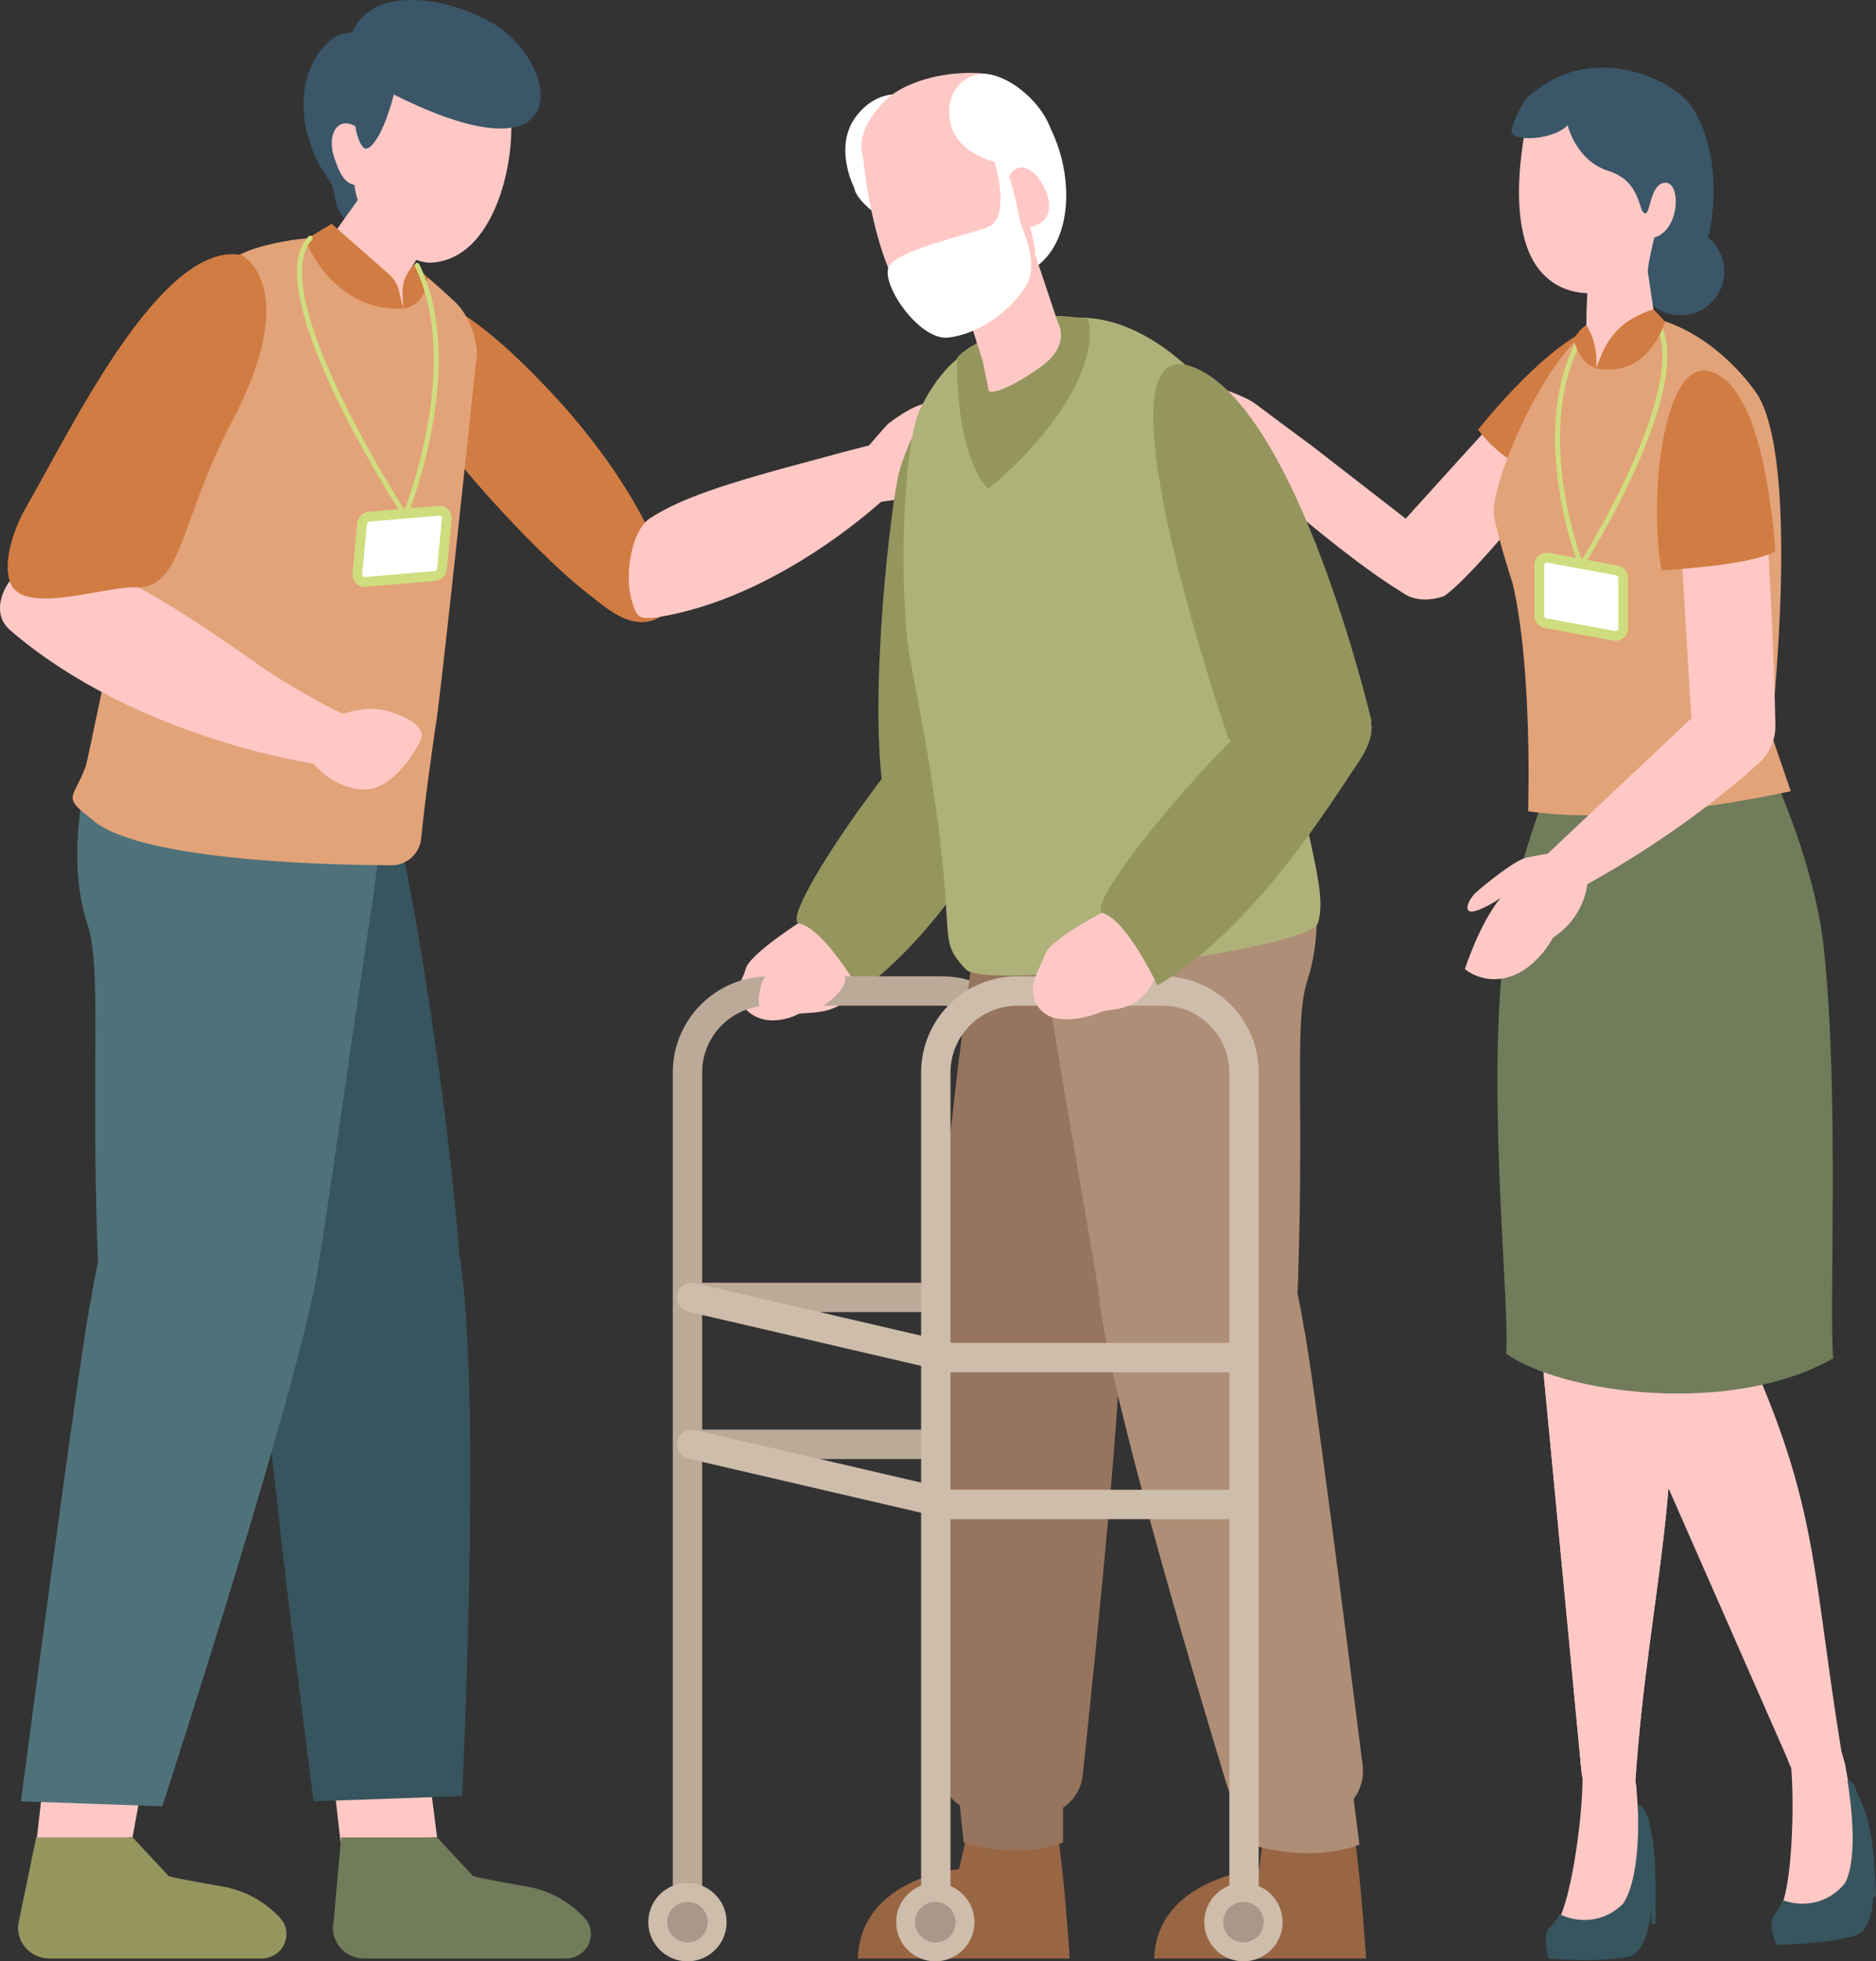 <?xml version="1.0" encoding="UTF-8"?><svg id="_レイヤー_2" xmlns="http://www.w3.org/2000/svg" viewBox="0 0 191.65 200.27"><rect x="0" y="0" width="191.65" height="200.27" fill="#333333" stroke="none"/><defs><style>.cls-1{fill:#d17c43;}.cls-1,.cls-2,.cls-3,.cls-4,.cls-5,.cls-6,.cls-7,.cls-8,.cls-9,.cls-10,.cls-11,.cls-12,.cls-13,.cls-14,.cls-15,.cls-16{stroke-width:0px;}.cls-17,.cls-18,.cls-19,.cls-20{fill:none;}.cls-17,.cls-19{stroke-miterlimit:10;}.cls-17,.cls-19,.cls-20{stroke-width:3px;}.cls-17,.cls-20{stroke:#cebdab;}.cls-2{fill:#aeb279;}.cls-3{fill:#cebdab;}.cls-4{fill:#ffc8c5;}.cls-5{fill:#cfdd7f;}.cls-18{stroke:#cfdd7f;stroke-width:.5px;}.cls-18,.cls-20{stroke-linecap:round;stroke-linejoin:round;}.cls-19{stroke:#bcaa99;}.cls-6{fill:#aa9787;}.cls-7{fill:#96745e;}.cls-8{fill:#37555e;}.cls-9{fill:#95965e;}.cls-10{fill:#717c5a;}.cls-11{fill:#af8e77;}.cls-12{fill:#964;}.cls-13{fill:#fff;}.cls-14{fill:#3a5668;}.cls-15{fill:#e2a379;}.cls-16{fill:#4f727a;}</style></defs><g id="Design"><line class="cls-19" x1="70.23" y1="132.48" x2="95.67" y2="132.48"/><line class="cls-19" x1="70.23" y1="147.48" x2="95.67" y2="147.48"/><path class="cls-4" d="M82.17,93.87s-5.63,3.54-6,5.08c-.37,1.54-1.77,2.34.1,4.19,1.87,1.85,4.65.76,5.25.42.6-.34,5.51.56,6.16-4.01.65-4.57-5.51-5.67-5.51-5.67Z"/><path class="cls-9" d="M105.91,70.53c.93,1.11,2.63,2.3.33,6.36-2.29,4.06-8.89,17.46-18.38,24.3,0,0-3.67-6.36-6.21-6.89-2.54-.54,13.53-23.22,17.83-24.43,4.3-1.21,5.5-.44,6.44.67Z"/><path class="cls-19" d="M104.56,199.79v-90.27c0-4.6-3.73-8.33-8.33-8.33h-17.67c-4.6,0-8.33,3.73-8.33,8.33v86.58"/><path class="cls-4" d="M166.26,142.43l16.3,37.07c.65,1.99,2.11,3.35,4.1,2.7,0,0,1.8-1.29,1.5-3.09-3.11-19.08-2.34-25.17-9.86-41.73-3.04-6.7-15.12-5.33-12.04,5.05Z"/><path class="cls-4" d="M167.55,100.45l-1.79,34.55s-.56,7.25,5.39,7.75c5.9.5,7.09-6.97,7.09-6.97l7.66-30.87s1.36-9.54-5.65-12.69c-9.8-4.39-12.7,8.23-12.7,8.23Z"/><path class="cls-4" d="M188.5,180.19s1.1,6.35,1.96,9.59c0,0,1.49,6.51-1.79,7.42-3.29.91-6.65.96-6.65.96,0,0-1.08-2.38-.26-3.25,1.24-1.33,1.67-10.63,1.15-15.27,0,0-.36-2.47,1.89-3.03,2.25-.56,2.76.13,3.71,3.58Z"/><path class="cls-8" d="M181.33,195.43c.21-.22.62-.82.78-1.41,2.06.76,4.66.4,6.38-1.74,1.41-2.71.52-8.75.25-10.45.43-.14.81.58,1.14,1.66,0,0,.01,0,.02.01,1.49,2.83,1.6,6.85,1.75,9.98,0,.17-.16.24-.28.19-.1,1.99-.66,3.65-1.89,3.99-3.36.93-8.02.92-8.02.92,0,0-.97-2.25-.13-3.15Z"/><path class="cls-4" d="M157,132.97l4.54,47.69c.18,2.09,1.29,3.75,3.38,3.57,0,0,2.04-.85,2.17-2.67,1.31-19.29,5.93-33.02,2.38-50.85-1.44-7.22-13.1-8.54-12.46,2.27Z"/><path class="cls-4" d="M157,132.97l4.54,47.69c.18,2.09,1.29,3.75,3.38,3.57,0,0,2.04-.85,2.17-2.67,1.31-19.29,5.93-33.02,2.38-50.85-1.44-7.22-13.1-8.54-12.46,2.27Z"/><path class="cls-4" d="M153.85,97.25l3.14,34.45s.48,7.26,6.44,6.9c5.91-.35,6.02-7.91,6.02-7.91l3.19-31.65s0-9.64-7.4-11.76c-10.32-2.95-11.39,9.96-11.39,9.96Z"/><path class="cls-4" d="M167.17,182.48s.42,6.43.93,9.75c0,0,.8,6.63-2.57,7.19-3.37.56-6.68.32-6.68.32,0,0-.85-2.55.06-3.33,1.38-1.19,2.79-10.39,2.76-15.06,0,0-.09-2.49,2.2-2.81,2.29-.32,2.73.42,3.31,3.95Z"/><path class="cls-10" d="M158.72,78.88c3.19.77,7.66,2.26,10.91,2.32,5.97.11,8.02-1.32,11.74-1.56,0,0,4.05,8.8,4.95,17.17,1.61,14.91.51,37.33.96,41.89-10.44,5.94-27.63,3.61-33.42-.48.43-4.38-1.92-25.45-.32-40.24,1-9.29,5.17-19.09,5.17-19.09Z"/><path class="cls-8" d="M158.37,196.76c.23-.2.7-.75.92-1.32,1.97.97,4.59.89,6.53-1.06,1.69-2.54,1.58-8.32,1.49-10.04.44-.03.73.38.93,1.03.03.02.06.05.08.1.99,3.37.79,7.33.81,10.8,0,.27-.42.27-.42,0,0-.55,0-1.11-.01-1.67-.14,2.6-.9,4.98-2.46,5.24-3.43.57-8.04.14-8.04.14,0,0-.75-2.42.17-3.22Z"/><path class="cls-4" d="M133.81,45.37s-4.12-3.04-5.48-4.08c-1.36-1.04-4.94-2.07-4.94-2.07,0,0,.26,1.57,2.41,2.63,0,0-5.21-2.12-6.37-1.86s.18,4.33,1.84,5.79c1.65,1.46,3.55,1.99,3.55,1.99,0,0,1.88,1.87,4.29,1.76,0,0,9.59,8.5,14.93,11.41,2.25-.99,1.47-4.18.3-7.41l-10.53-8.17Z"/><path class="cls-4" d="M152.53,43.11l-10.58,11.67c-1.21,3.52.86,7.65,5.55,6.1,2.1-1.35,7.71-8.04,8.47-9.13,1.81-2.62,4.61-1.07,4.53-7.68-.08-6.61-4.95-5.12-7.97-.97Z"/><path class="cls-1" d="M151.01,43.87s6.05-7.77,11.21-10.23c5.16-2.46-1.33,16.84-1.33,16.84,0,0-6.76-2.35-9.89-6.61Z"/><path class="cls-15" d="M156.11,82.82s.48-14.48-1.58-23.24c0,0-1.41-4.28-1.9-6.86-.49-2.58,3.99-13.84,8.81-18.43,4.81-4.59,13.03-.98,17.86,5.65,4.84,6.63,1.62,34.93,1.62,34.93l2.02,5.91s-15.97,3.7-26.83,2.05Z"/><path class="cls-4" d="M171.8,57.09s4.81-.33,8.82-1.38c0,0,.62,10.57.75,18.36.02,1.46-.58,2.86-1.67,3.84-2.76,2.5-8.83,7.55-17.55,12.38,0,0-.21,3.32-3.5,5.45,0,0-1.52,3.01-4.31,3.96-2.79.95-4.69-.75-4.69-.75,0,0,1.52-4.7,3.64-7.25,0,0-1.81,1.24-2.84,1.37-1.03.12-.38-1.28.3-1.91.69-.63,3.94-3.31,5.17-3.58,1.23-.27,2.18-.4,2.18-.4l14.69-13.84-.98-16.25Z"/><path class="cls-14" d="M176.14,27.97c.14-2.47-1.75-4.59-4.22-4.73-2.47-.14-4.59,1.75-4.73,4.22-.14,2.47,1.75,4.59,4.22,4.73,2.47.14,4.59-1.75,4.73-4.22Z"/><path class="cls-4" d="M156.53,10.06s-2.76,9.59-.39,15.55c2.38,5.95,9.6,5.34,13.55.77,3.95-4.57,2.77-12.42,2.77-12.42,0,0,1.16-9.95-15.94-3.9Z"/><path class="cls-14" d="M156.22,9.82c-.82.75-1.48,2.24-1.79,3.45-.32,1.2,4.04,1.18,5.72-.47,0,0,.86,3.62,4.16,4.65,3.3,1.04,3.03,3.97,3.68,4.32.65.35.5-3.07,2.14-3.11,1.64-.04,1.48,4.87-1.13,5.6,0,0-.67,2.75-.66,3.43.5.59,3.64,1.16,5.08-.84,1.11-1.54,1.99-5.43,1.5-9.9-.11-1.02-.74-4.38-2.34-6.38-2.16-2.69-10.24-6.32-16.36-.75Z"/><path class="cls-4" d="M162.2,29.12s-.34,5.54-.02,7.51c.32,1.98,4.88.15,7-3.27l-.85-5.67-6.14,1.43Z"/><polygon class="cls-4" points="33.29 174.9 34.81 188.26 44.65 187.61 42.96 174.23 33.29 174.9"/><path class="cls-10" d="M34.85,187.61l-.77,8.61c-.43,1.93,1.09,3.76,3.14,3.76h20.57c2.27,0,3.41-2.61,1.87-4.21-1.33-1.38-3.22-2.68-5.84-3.14-6.44-1.12-5.54-1.12-5.54-1.12l-3.63-3.89h-9.8Z"/><path class="cls-8" d="M46.95,128.31c-.6-7.3-1.59-16.95-4.06-31.92-1.52-9.2-4.22-21.08-4.22-21.08l-26.82,6.89s-1.28,11.19,3.58,18.96c2.67,4.27,7.55,27.06,13.78,34.74,8.33,3.11,17.77-7.22,17.74-7.59Z"/><path class="cls-8" d="M26.73,132.57c-.96,3.91,5.31,51.36,5.31,51.36l15.16-.53s2.04-40.96-.24-55.1c-7.49-6.56-20.61-8.28-20.23,4.26Z"/><polygon class="cls-4" points="5.23 174.9 3.7 188.26 13.54 187.61 15.97 174.23 5.23 174.9"/><path class="cls-9" d="M3.7,187.61l-1.78,8.61c-.43,1.93,1.09,3.76,3.14,3.76h21.63c2.27,0,3.41-2.61,1.87-4.21-1.33-1.38-3.22-2.68-5.84-3.14-6.44-1.12-5.54-1.12-5.54-1.12l-3.63-3.89H3.7Z"/><path class="cls-16" d="M32.57,128.95c1.17-7.23,3.7-25.29,5.34-35.94,1.26-8.18,1.66-17.49,1.66-17.49l-29.56-.43s-3.94,10.55-1.08,19.27c1.57,4.79.2,14.43,1.18,37.03,7.34,5.02,22.4-2.08,22.46-2.44Z"/><path class="cls-16" d="M9.33,132.51c-.96,3.91-7.19,51.42-7.19,51.42l14.44.51s14.43-44.31,15.99-55.49c-7.49-6.56-19.25-21.92-23.24,3.56Z"/><path class="cls-1" d="M41.24,30.97s2.68-4.15,15.14,9.18c8.56,9.16,12.57,18.35,12.18,21.93-3.26,3.4-6.64-.06-8.63-1.57-5.63-4.29-26.37-25.73-18.7-29.53Z"/><path class="cls-4" d="M87.57,46.93s2.97-3.57,3.25-3.73c.28-.17,3.49-2.86,5.77-2.02,1.31.48,4.45,5.92,3.36,7.56-1.09,1.64-4.45,4.03-7.11,2.1l-4.37.62s-1.15-2.4-.9-4.52Z"/><path class="cls-4" d="M64.47,61.05c-.66-2.47.06-6.95,1.96-8.15,2.66-1.68,6.01-3.06,15.18-5.51,7.93-2.17,7.54-1.97,7.54-1.97l1.45,5.28s-10.92,10.47-23.73,12.37c-1.63.14-1.87-.03-2.4-2.01Z"/><path class="cls-14" d="M35.22,3.4c-2.56.51-6.18,5.65-2.94,12.73,1.02,2.22,1.68,2.16,1.91,3.91.34,2.6,2.43,4.12,5.74,3.17,3.31-.96,1.84-11.14.76-13.21-1.09-2.07-1.05-7.48-5.47-6.59Z"/><path class="cls-4" d="M43.48,28.24s-1.51-.81-1.51-.83l3.15-4.87-6.93-4.49s-1.19,1.79-4.48,6.35l-5.62.75s-.38,10.17,4.36,12.65c4.74,2.48,9.93.99,10.91-1.63.98-2.62.12-7.92.12-7.92Z"/><path class="cls-15" d="M43.02,85.62c-.14,1.55-1.45,2.73-3.01,2.73-7.31-.02-26.31-.55-30.74-4.79-3.05-2.31-1.67-2.03-.51-5.34.38-1.07,8.06-39.39,9.56-44.75,1.1-4.02,4.25-7.15,8.26-8.26,3.32-.92,5.54-.9,5.54-.9,0,0,3.19,8.35,9.52,6.94,1.76-.39,2.03-2.95,2.03-2.95,0,0,1.97,1.71,2.87,2.58,1.46,1.4,2.3,4.08,2.16,5.45-.9,8.47-3.83,36.09-4.2,37.79,0,.02-1.07,7.23-1.47,11.5Z"/><path class="cls-4" d="M35.14,72.88s2.24-.92,4.51-.26c2.01.58,3.64,1.58,3.42,2.69-.09.44-2.67,5.47-6,5.31-3.34-.17-5.3-2.95-5.3-2.95l-5.15-1.37,2.07-5.58,6.46,2.16Z"/><path class="cls-4" d="M.17,60.99c.82-2.81,3.82-4.38,6.68-3.74,4,.89,7.52,2.08,20.05,10.98,4.39,2.93,8.85,5.06,8.85,5.06l-3.46,4.73s-18.42-2.57-31.35-13.75c-1.02-.98-1.1-2.16-.77-3.28Z"/><path class="cls-4" d="M51.88,10.04c1.26,4.14-.67,16.55-7.96,16.78-2.38,0-7.98-3.58-7.77-9.23.17-4.55-.7-14.58,9.23-12.37,6.54.95,5.91,2.89,6.5,4.82Z"/><path class="cls-4" d="M37.58,15.65c.01-1.68-1-3.05-2.25-3.06-1.26,0-1.75,1.7-1.24,3.32.57,1.81,1.17,2.99,2.43,3,1.26,0,1.05-1.58,1.07-3.26Z"/><path class="cls-1" d="M31.16,24.5l2.72-1.65,5.8,5.1c.55.47.94,1.1,1.1,1.81l.39,1.73s-6.48.92-10.02-7Z"/><path class="cls-1" d="M41.17,31.5l-.05-1.65c-.02-.75.19-1.48.61-2.1l.51-.76,1.42,1.3s.05,2.9-2.49,3.2Z"/><path class="cls-14" d="M36.3,12.9s.24,1.64.85,2.18c.61.55,2.04-1.33,3.08-5.43,19.23,9.65,16.82-3.48,10.08-7.29-5.67-3.21-13.76-3.81-14.75,2.42-.37,2.35.74,8.12.74,8.12Z"/><path class="cls-1" d="M24.65,26.03s6.35,3.12-.94,16.99c-5.31,10.09-4.99,16.61-9.47,16.97-2.95-.32-11.14,2.72-12.97-.07-1-1.53-.44-4.96,1.51-8.33,4.44-7.66,13.63-27.02,21.88-25.56Z"/><path class="cls-13" d="M87.27,19.18s-2.18-4.16.19-7.3,6.08-2.72,7.64-.51c1.56,2.21,1.79,7.19-.09,10.48-1.88,3.29-7.5-.81-7.74-2.67Z"/><polygon class="cls-4" points="109 177.09 107.58 189.48 99.05 188.88 100.03 176.47 109 177.09"/><path class="cls-7" d="M95.55,131.54c.56-6.77,2.12-22.98,4.04-35.19,1.34-8.54,2.76-13.67,2.76-13.67l26.54,6.15s1.19,10.38-3.32,17.59c-2.48,3.96-7.01,25.11-12.78,32.22-7.73,2.89-17.26-6.78-17.23-7.11Z"/><path class="cls-7" d="M114.29,136.02c.72,2.95-2.47,33.87-3.68,45.26-.25,2.36-2.28,4.12-4.65,4.04l-5.52-.19c-2.42-.08-4.35-2.06-4.37-4.48-.09-11.3-.34-41.32-.52-49.11,6.95-6.08,19.1-7.15,18.74,4.48Z"/><polygon class="cls-4" points="137 177.09 138.42 189.48 129.29 188.88 127.03 176.47 137 177.09"/><path class="cls-11" d="M112.23,131.85c-1.09-6.7-4.03-23.1-5.55-32.98-1.17-7.59-1.54-16.23-1.54-16.23l27.42-.4s3.65,9.78,1,17.87c-1.45,4.44-.19,13.38-1.1,34.35-6.81,4.66-20.19-2.29-20.24-2.62Z"/><path class="cls-11" d="M133.19,135.52c.7,2.87,4.47,32.47,6.01,44.7.36,2.82-1.79,5.33-4.63,5.43l-4.4.16c-2.19.08-4.16-1.32-4.8-3.42-3.3-10.84-13-43.27-13.18-51.27,6.95-6.08,17.3-19.24,21,4.39Z"/><path class="cls-12" d="M108.05,187.19l-9.29.3-.79,3.36s-10.02.86-10.34,9.13h21.65s-.53-8.21-1.23-12.79Z"/><path class="cls-12" d="M138.33,187.19l-9.29.3-.4,3.36s-10.42.86-10.73,9.13h21.65s-.53-8.21-1.23-12.79Z"/><path class="cls-11" d="M127.4,183.4l.93,5.09s5.4,1.75,10.55-.13l-.69-5.4-10.8.43Z"/><path class="cls-7" d="M97.95,183.4l.5,4.74s5,1.87,10.15,0v-4.37l-10.65-.37Z"/><path class="cls-9" d="M99.81,37.9s-5.42,1.66-7.92,10.17c-.78,2.68-3.17,22.45-1.67,32.61.56,3.81,13.82,3.93,14.92-1.31,1.1-5.24,2.41-40.95-5.34-41.46Z"/><path class="cls-2" d="M124.65,41.1s-8.01-11.16-17.69-8.15c-4.62,1.43-9.38,1.44-12.96,8.82-1.87,3.85-2.2,19.63-.95,25.91,5.8,29.29,1.97,27.34,5.61,31.3,2.09,2.28,35.13-2.06,35.97-4.7,1.09-3.45-1.4-8.93-3.93-24.17-2.84-17.11-2.27-25.33-6.05-29Z"/><path class="cls-9" d="M97.79,36.55s-.41,9.3,3.13,13.38c6.3-5.1,11.41-12.46,10.25-17.34,0,0-3.1-.63-5.07-.12-1.97.51-7.35,2.64-8.31,4.08Z"/><path class="cls-13" d="M103.63,8.7c-3.28,4.55-6.34,9.26-10.47,13.16,2.84,4.25,7.29,8.71,12.31,5.63,5.63-3.46,3.93-14.97-1.84-18.79Z"/><path class="cls-4" d="M103.63,8.7c-1.07-.71-2.28-1.15-3.61-1.23-3.28-.19-6.92.67-9.13,2.37-3.81,3.46-2.76,5.98-2.76,5.98,0,0,3,3,5.03,6.04,4.13-3.89,7.19-8.61,10.47-13.16Z"/><path class="cls-4" d="M96.73,25.46l3.67,11.42.62,3.07s.92.58,5.21-2.42c3.27-2.29,1.85-4.58,1.85-4.58l-2.32-6.93s-7.15-2.37-9.02-.56Z"/><path class="cls-4" d="M88.12,15.64s1.21,14.79,7.04,17.42c4.78,2.15,11.35-3.51,10.5-7.99-.85-4.48-3.16-9.87-7.36-11.28-4.2-1.41-10.17,1.84-10.17,1.84Z"/><path class="cls-4" d="M102.83,20.91s-.54-3.44,1.35-3.8c1.89-.35,4.65,4.74,1.69,5.88-2.96,1.14-3.04-2.09-3.04-2.09Z"/><path class="cls-9" d="M140.12,73.64s-7.53-32.17-18.31-36.19c-10.78-4.02,3.67,37.93,3.67,37.93,3.29,3.12,7.64,3.76,14.64-1.74Z"/><path class="cls-13" d="M101.6,16.52s1.79,5.78-.74,6.69c-2.53.91-9.01,2.32-10.02,3.95-1.01,1.64,3.02,7.66,6.04,7.31,3.02-.35,6.19-2.56,7.84-5.12s-.45-5.99-.58-7.07c-.14-1.07-1.11-4.73-1.36-5.33-.24-.6-1.19-.44-1.19-.44Z"/><path class="cls-13" d="M101.6,16.52s-3.74-.78-4.49-3.9c-.75-3.12,1.44-5.23,3.64-5.07,2.19.16,5.45,2.6,6.54,5.48,1.09,2.88-4.39,4.29-5.68,3.48Z"/><path class="cls-17" d="M127.09,195.77v-86.25c0-4.6-3.73-8.33-8.33-8.33h-14.83c-4.6,0-8.33,3.73-8.33,8.33v86.25"/><path class="cls-1" d="M169.73,58.23s8.86-.42,11.64-1.92c-.56-7.33-2.22-17.33-6.81-18.42-4.58-1.08-6.17,12.67-4.83,20.33Z"/><path class="cls-5" d="M164.81,65.41l-7.01-1.29c-.61-.11-1.05-.64-1.05-1.26v-5.14c0-.8.72-1.4,1.51-1.26l7.01,1.29c.61.11,1.05.64,1.05,1.26v5.14c0,.8-.72,1.4-1.51,1.26Z"/><path class="cls-13" d="M164.99,64.43l-7.01-1.29c-.13-.02-.23-.14-.23-.27v-5.14c0-.17.14-.28.28-.28l7.06,1.29c.13.02.23.14.23.27v5.14c0,.17-.14.28-.28.28h-.05Z"/><path class="cls-18" d="M161.53,57.74s-5.66-14.16.35-23.98"/><path class="cls-18" d="M161.53,57.74s12.13-19.16,7.5-25.17"/><path class="cls-5" d="M37.39,59.92l7.1-.61c.61-.05,1.1-.54,1.16-1.15l.49-5.11c.08-.8-.59-1.47-1.38-1.4l-7.1.61c-.61.05-1.1.54-1.16,1.15l-.49,5.11c-.08.8.59,1.47,1.38,1.4Z"/><path class="cls-13" d="M37.3,58.92l7.1-.61c.13-.01.24-.12.25-.25l.49-5.11c.02-.17-.12-.29-.25-.3l-7.15.61c-.13.01-.24.12-.25.25l-.49,5.11c-.02.17.12.29.25.3h.05Z"/><path class="cls-18" d="M41.38,52.6s6.26-15.15,1.23-25.51"/><path class="cls-18" d="M41.38,52.6s-14.87-22.76-9.68-28.29"/><path class="cls-1" d="M168.92,31.59l1.17,1.23s-1.55,5.83-7.03,4.79c.77-2.06,1.68-4.74,5.86-6.02Z"/><path class="cls-1" d="M162.05,33.23s1.24,1.58,1.01,4.38c-1.75-.5-2.31-2.95-2.31-2.95,0,0,.72-1.22,1.3-1.43Z"/><path class="cls-4" d="M79.29,98.7s-1.16.66-1.5,1.78c-.34,1.12-.56,2.97.59,2.78,1.16-.19,3.66.03,5.03-.31,1.37-.34,3.91-2.81,2.56-3.62-1.34-.81-5.34-1-6.69-.62Z"/><path class="cls-4" d="M113.21,92.85s-5.92,3.04-6.42,4.54-2.24,3.67-.53,5.67c1.71,2,5.75.51,6.37.22.62-.29,4.53.19,5.57-4.31s-5-6.12-5-6.12Z"/><path class="cls-9" d="M138.88,71.65c.83,1.18,2.42,2.52-.22,6.36-2.64,3.85-10.36,16.63-20.41,22.62,0,0-3.11-6.65-5.59-7.4-2.48-.75,15.48-21.96,19.87-22.8,4.39-.83,5.52.04,6.35,1.22Z"/><circle class="cls-3" cx="70.23" cy="196.27" r="4"/><circle class="cls-6" cx="70.23" cy="196.27" r="2.07"/><circle class="cls-3" cx="95.55" cy="196.27" r="4"/><circle class="cls-6" cx="95.55" cy="196.27" r="2.07"/><circle class="cls-3" cx="127.03" cy="196.27" r="4"/><circle class="cls-6" cx="127.03" cy="196.27" r="2.07"/><line class="cls-17" x1="95.55" y1="138.62" x2="127.4" y2="138.62"/><line class="cls-17" x1="95.55" y1="153.62" x2="127.4" y2="153.62"/><line class="cls-20" x1="70.66" y1="132.48" x2="97.1" y2="138.62"/><line class="cls-20" x1="70.66" y1="147.48" x2="97.1" y2="153.62"/></g></svg>